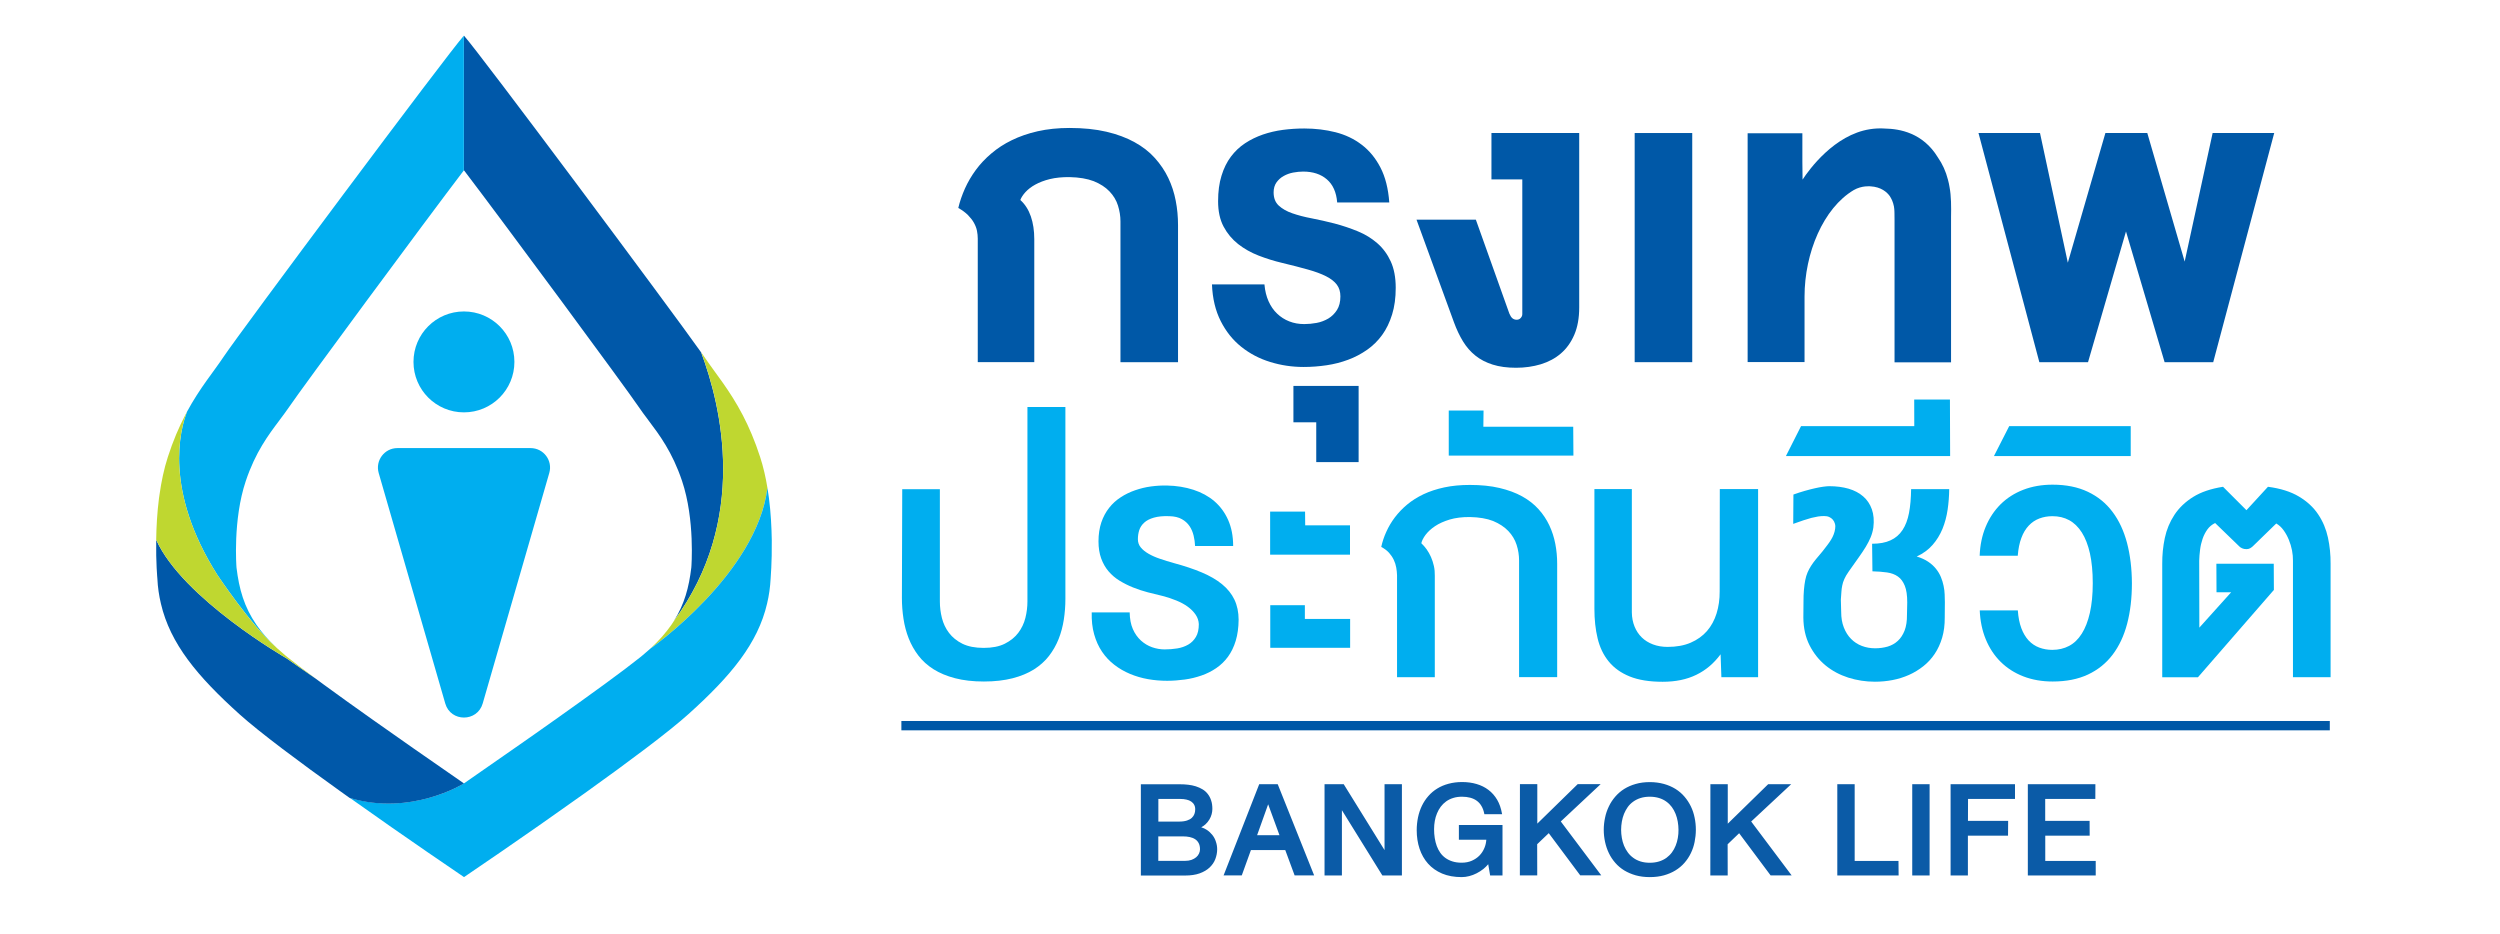 <svg xmlns="http://www.w3.org/2000/svg" viewBox="0 0 380 142" width="380" height="142">
	<style>
		tspan { white-space:pre }
		.shp0 { fill: #00aeef } 
		.shp1 { fill: #0058a7 } 
		.shp2 { fill: #0b5ba7 } 
		.shp3 { fill: none } 
		.shp4 { fill: #0058a9 } 
		.shp5 { fill: #bfd730 } 
	</style>
	<g id="Layer">
		<g id="Layer">
			<g id="Layer">
				<g id="Layer">
					<path id="Layer" class="shp0" d="M149.52 98.48C150.81 98.48 151.89 98.27 152.74 97.84C153.59 97.41 154.27 96.86 154.78 96.19C155.29 95.51 155.65 94.76 155.86 93.92C156.07 93.08 156.17 92.25 156.17 91.43L156.17 61.86L161.94 61.86L161.94 91.03C161.94 92.1 161.86 93.15 161.7 94.18C161.54 95.21 161.28 96.2 160.91 97.13C160.54 98.06 160.05 98.92 159.44 99.71C158.83 100.5 158.06 101.18 157.15 101.76C156.23 102.33 155.15 102.78 153.9 103.1C152.65 103.42 151.19 103.59 149.55 103.59C147.89 103.59 146.43 103.42 145.17 103.09C143.9 102.76 142.81 102.3 141.89 101.72C140.97 101.14 140.2 100.44 139.59 99.64C138.98 98.84 138.49 97.97 138.12 97.03C137.75 96.09 137.49 95.1 137.33 94.05C137.17 93.01 137.09 91.95 137.09 90.88L137.14 74.36L142.86 74.36L142.86 91.44C142.86 92.26 142.96 93.09 143.17 93.93C143.38 94.77 143.74 95.53 144.25 96.2C144.76 96.87 145.44 97.43 146.29 97.85C147.15 98.27 148.22 98.48 149.52 98.48Z" />
					<path id="Layer" class="shp0" d="M172.19 95.61C172.5 96.32 172.91 96.89 173.42 97.36C173.93 97.82 174.49 98.16 175.12 98.38C175.75 98.6 176.38 98.71 177.02 98.71C177.68 98.71 178.32 98.66 178.94 98.56C179.56 98.46 180.12 98.26 180.61 97.98C181.1 97.7 181.49 97.3 181.78 96.81C182.08 96.31 182.22 95.66 182.22 94.87C182.2 94.35 182.03 93.86 181.73 93.42C181.43 92.98 181.03 92.58 180.54 92.22C180.05 91.86 179.47 91.55 178.81 91.28C178.15 91.01 177.46 90.78 176.73 90.59C175.99 90.42 175.24 90.23 174.46 90.03C173.69 89.83 172.94 89.58 172.22 89.29C171.5 89 170.82 88.66 170.18 88.27C169.54 87.88 168.98 87.4 168.5 86.84C168.02 86.28 167.65 85.62 167.38 84.88C167.11 84.14 166.97 83.27 166.97 82.28C166.97 81.21 167.12 80.26 167.4 79.41C167.69 78.56 168.09 77.82 168.59 77.19C169.09 76.55 169.68 76.02 170.36 75.58C171.03 75.14 171.76 74.79 172.54 74.52C173.32 74.25 174.12 74.05 174.95 73.94C175.78 73.83 176.6 73.78 177.4 73.8C178.84 73.83 180.18 74.05 181.41 74.45C182.64 74.85 183.7 75.43 184.59 76.19C185.48 76.96 186.18 77.91 186.68 79.04C187.18 80.17 187.44 81.49 187.44 82.99L181.65 82.99C181.63 82.47 181.56 81.94 181.43 81.41C181.3 80.88 181.1 80.4 180.81 79.97C180.52 79.54 180.13 79.18 179.64 78.91C179.15 78.63 178.52 78.48 177.76 78.46C176.81 78.42 176.02 78.5 175.39 78.68C174.77 78.86 174.27 79.11 173.91 79.45C173.55 79.78 173.3 80.16 173.16 80.6C173.02 81.04 172.96 81.49 172.96 81.97C172.96 82.43 173.1 82.85 173.39 83.2C173.68 83.56 174.08 83.88 174.58 84.17C175.08 84.46 175.67 84.72 176.33 84.94C176.99 85.17 177.69 85.38 178.43 85.59C180.03 86.02 181.44 86.49 182.67 87.01C183.9 87.53 184.92 88.12 185.75 88.8C186.58 89.48 187.21 90.26 187.63 91.14C188.05 92.02 188.27 93.04 188.27 94.2C188.26 95.4 188.11 96.47 187.83 97.4C187.55 98.33 187.15 99.14 186.65 99.83C186.14 100.52 185.55 101.09 184.86 101.56C184.17 102.03 183.43 102.4 182.62 102.68C181.81 102.96 180.97 103.17 180.08 103.29C179.19 103.41 178.3 103.48 177.41 103.48C176.42 103.48 175.45 103.4 174.49 103.23C173.53 103.06 172.62 102.79 171.76 102.43C170.9 102.07 170.1 101.61 169.38 101.05C168.65 100.49 168.03 99.83 167.51 99.06C166.99 98.29 166.59 97.41 166.31 96.41C166.03 95.42 165.91 94.31 165.94 93.08L171.71 93.08C171.73 94.06 171.88 94.9 172.19 95.61Z" />
					<path id="Layer" class="shp0" d="M193.06 84.32L193.06 77.76L198.37 77.76L198.39 79.85L205.2 79.85L205.2 84.31L193.06 84.31L193.06 84.32ZM193.08 98.48L193.08 91.99L198.34 91.99L198.34 94.08L205.22 94.08L205.22 98.47L193.08 98.47L193.08 98.48Z" />
					<path id="Layer" class="shp0" d="M223.44 78.59C222.26 78.58 221.23 78.71 220.35 78.97C219.47 79.24 218.73 79.57 218.12 79.98C217.51 80.39 217.04 80.83 216.69 81.29C216.34 81.76 216.13 82.18 216.04 82.57C216.32 82.83 216.59 83.14 216.85 83.5C217.1 83.86 217.33 84.25 217.51 84.67C217.7 85.1 217.84 85.55 217.95 86.03C218.06 86.51 218.1 87.01 218.09 87.52L218.09 102.93L212.35 102.93L212.35 87.45C212.34 87.06 212.3 86.67 212.23 86.28C212.16 85.88 212.04 85.49 211.86 85.11C211.68 84.73 211.44 84.37 211.14 84.03C210.83 83.69 210.44 83.39 209.95 83.13C210.12 82.36 210.37 81.59 210.72 80.83C211.06 80.07 211.49 79.34 212.02 78.64C212.55 77.94 213.17 77.29 213.89 76.69C214.61 76.09 215.44 75.57 216.38 75.12C217.32 74.68 218.38 74.33 219.55 74.08C220.72 73.83 222.01 73.71 223.43 73.71C225.11 73.71 226.61 73.86 227.92 74.17C229.23 74.48 230.38 74.9 231.37 75.45C232.36 76 233.19 76.65 233.86 77.4C234.54 78.15 235.08 78.97 235.5 79.86C235.92 80.75 236.22 81.69 236.41 82.68C236.6 83.67 236.69 84.67 236.69 85.69L236.69 102.92L230.9 102.92L230.9 85.21C230.9 84.4 230.78 83.61 230.53 82.83C230.28 82.05 229.86 81.34 229.27 80.72C228.68 80.1 227.91 79.59 226.95 79.19C226.01 78.82 224.84 78.62 223.44 78.59Z" />
					<path id="Layer" class="shp0" d="M220.21 69.25L220.21 62.4L225.5 62.4L225.47 64.86L239.13 64.86L239.16 69.25L220.21 69.25Z" />
					<path id="Layer" class="shp0" d="M261.65 102.94L261.53 99.45C260.52 100.82 259.29 101.87 257.84 102.57C256.39 103.28 254.69 103.63 252.72 103.63C250.71 103.63 249.04 103.36 247.71 102.82C246.38 102.28 245.32 101.52 244.53 100.55C243.73 99.57 243.17 98.41 242.84 97.04C242.51 95.68 242.35 94.18 242.35 92.54L242.35 74.34L248.04 74.34L248.04 93.09C248.05 93.87 248.19 94.59 248.45 95.23C248.71 95.88 249.08 96.43 249.55 96.89C250.02 97.35 250.59 97.7 251.25 97.95C251.91 98.2 252.66 98.33 253.47 98.33C254.81 98.33 255.98 98.12 256.98 97.69C257.98 97.26 258.8 96.67 259.46 95.92C260.11 95.17 260.6 94.27 260.92 93.24C261.24 92.21 261.4 91.09 261.39 89.89L261.41 74.34L267.23 74.34L267.23 102.93L261.65 102.93L261.65 102.94Z" />
					<path id="Layer" class="shp0" d="M289.9 91.57C289.9 90.5 289.78 89.66 289.53 89.04C289.28 88.42 288.94 87.95 288.48 87.63C288.03 87.31 287.47 87.1 286.82 87.01C286.17 86.92 285.43 86.86 284.61 86.84L284.56 82.65C285.67 82.65 286.61 82.48 287.36 82.13C288.11 81.79 288.72 81.27 289.18 80.57C289.64 79.88 289.97 79.01 290.17 77.97C290.37 76.93 290.47 75.72 290.49 74.35L296.28 74.35C296.27 75.39 296.19 76.43 296.04 77.46C295.89 78.49 295.63 79.47 295.26 80.38C294.88 81.29 294.38 82.12 293.74 82.84C293.1 83.57 292.3 84.15 291.34 84.59C292.02 84.79 292.6 85.06 293.08 85.38C293.56 85.7 293.95 86.06 294.27 86.46C294.59 86.86 294.84 87.28 295.02 87.72C295.2 88.16 295.34 88.61 295.43 89.06C295.52 89.51 295.58 89.95 295.59 90.37C295.61 90.79 295.62 91.19 295.62 91.55L295.6 93.87C295.61 94.98 295.48 96 295.21 96.92C294.94 97.84 294.56 98.66 294.08 99.38C293.6 100.1 293.02 100.73 292.35 101.26C291.68 101.79 290.95 102.24 290.16 102.59C289.37 102.94 288.54 103.2 287.66 103.37C286.78 103.54 285.89 103.62 284.98 103.62C283.58 103.62 282.24 103.41 280.94 103C279.64 102.58 278.49 101.97 277.48 101.14C276.48 100.32 275.67 99.3 275.05 98.08C274.44 96.87 274.12 95.46 274.11 93.86L274.13 91.54C274.13 90.81 274.15 90.18 274.2 89.63C274.25 89.09 274.31 88.6 274.4 88.17C274.48 87.75 274.6 87.36 274.75 87.01C274.9 86.66 275.08 86.32 275.29 86C275.5 85.67 275.75 85.33 276.03 84.99C276.31 84.64 276.64 84.25 277.02 83.81C277.29 83.46 277.54 83.14 277.76 82.85C277.98 82.56 278.17 82.29 278.33 82.02C278.49 81.76 278.62 81.5 278.72 81.23C278.82 80.96 278.9 80.68 278.94 80.39C278.99 80.11 278.98 79.84 278.91 79.61C278.85 79.37 278.74 79.17 278.59 78.99C278.44 78.81 278.25 78.68 278.03 78.58C277.81 78.48 277.56 78.44 277.27 78.44C276.95 78.44 276.64 78.46 276.33 78.51C276.02 78.56 275.69 78.63 275.33 78.72C274.96 78.82 274.56 78.94 274.11 79.09C273.66 79.24 273.15 79.42 272.57 79.63L272.6 75.17C273.18 74.96 273.75 74.78 274.3 74.62C274.86 74.46 275.37 74.33 275.85 74.22C276.33 74.11 276.76 74.03 277.13 73.98C277.51 73.93 277.82 73.9 278.04 73.9C279.12 73.9 280.1 74.03 280.98 74.28C281.86 74.54 282.6 74.93 283.2 75.45C283.8 75.97 284.24 76.62 284.52 77.41C284.8 78.19 284.88 79.12 284.75 80.19C284.67 80.71 284.53 81.21 284.34 81.67C284.15 82.13 283.9 82.62 283.59 83.13C283.28 83.64 282.91 84.19 282.48 84.79C282.05 85.39 281.55 86.09 281 86.88C280.71 87.3 280.48 87.68 280.34 88.01C280.19 88.35 280.08 88.67 280.02 89C279.95 89.32 279.91 89.66 279.89 90C279.87 90.34 279.85 90.72 279.81 91.14L279.86 93.01C279.86 93.9 279.99 94.68 280.26 95.37C280.53 96.06 280.89 96.64 281.36 97.11C281.82 97.58 282.37 97.94 283 98.18C283.63 98.42 284.3 98.54 285.02 98.54C285.7 98.54 286.34 98.45 286.93 98.28C287.52 98.1 288.03 97.82 288.47 97.41C288.91 97.01 289.25 96.48 289.5 95.84C289.75 95.19 289.87 94.4 289.86 93.45L289.9 91.57Z" />
					<path id="Layer" class="shp0" d="M273.76 64.77L290.97 64.77L290.96 60.73L296.39 60.73L296.42 69.32L271.46 69.32L273.76 64.77Z" />
					<path id="Layer" class="shp0" d="M318.1 88.64C318.1 86.9 317.95 85.39 317.67 84.11C317.38 82.83 316.97 81.77 316.44 80.94C315.91 80.11 315.27 79.48 314.52 79.07C313.77 78.66 312.92 78.46 311.97 78.46C311.25 78.46 310.59 78.58 309.98 78.81C309.37 79.04 308.83 79.4 308.37 79.89C307.91 80.38 307.53 81 307.25 81.76C306.96 82.52 306.78 83.42 306.7 84.47L300.91 84.47C300.97 82.87 301.27 81.4 301.82 80.08C302.37 78.75 303.13 77.61 304.08 76.66C305.04 75.71 306.19 74.97 307.53 74.45C308.87 73.93 310.36 73.67 311.99 73.67C314.05 73.67 315.83 74.03 317.35 74.75C318.87 75.47 320.12 76.49 321.1 77.8C322.09 79.11 322.82 80.69 323.31 82.53C323.79 84.37 324.04 86.41 324.05 88.66C324.05 90.91 323.81 92.95 323.33 94.79C322.85 96.63 322.11 98.2 321.12 99.51C320.13 100.82 318.88 101.82 317.37 102.53C315.85 103.24 314.07 103.59 312.01 103.59C310.38 103.59 308.89 103.33 307.55 102.81C306.21 102.29 305.06 101.55 304.1 100.6C303.14 99.65 302.39 98.51 301.84 97.18C301.29 95.85 300.99 94.39 300.92 92.78L306.71 92.78C306.78 93.83 306.96 94.72 307.24 95.48C307.52 96.23 307.9 96.86 308.35 97.35C308.81 97.84 309.35 98.2 309.96 98.43C310.57 98.66 311.24 98.78 311.95 98.78C312.89 98.78 313.74 98.58 314.5 98.18C315.26 97.78 315.9 97.16 316.43 96.32C316.96 95.49 317.37 94.43 317.66 93.16C317.95 91.87 318.1 90.37 318.1 88.64Z" />
					<path id="Layer" class="shp0" d="M303.08 69.32L305.4 64.77L323.87 64.77L323.87 69.32L303.08 69.32Z" />
					<path id="Layer" class="shp0" d="M334.09 102.94L328.66 102.94L328.66 85.71C328.65 84.37 328.78 83.06 329.05 81.78C329.32 80.5 329.81 79.33 330.51 78.26C331.21 77.2 332.15 76.29 333.35 75.54C334.55 74.79 336.07 74.28 337.9 73.99L341.46 77.55L344.73 73.99C346.63 74.24 348.19 74.73 349.43 75.47C350.67 76.21 351.65 77.11 352.36 78.18C353.08 79.25 353.57 80.43 353.85 81.72C354.13 83.01 354.26 84.34 354.25 85.7L354.25 102.93L348.53 102.93L348.53 85.22C348.54 84.74 348.49 84.23 348.39 83.67C348.28 83.11 348.12 82.57 347.9 82.04C347.68 81.51 347.42 81.03 347.1 80.59C346.78 80.15 346.41 79.81 345.99 79.57L342.4 83.06C342.29 83.16 342.16 83.25 342.01 83.34C341.86 83.42 341.68 83.47 341.46 83.47C341.21 83.47 340.99 83.43 340.8 83.34C340.61 83.25 340.47 83.16 340.38 83.06L336.7 79.5C336.22 79.73 335.83 80.05 335.52 80.48C335.22 80.9 334.97 81.38 334.79 81.91C334.61 82.44 334.48 82.99 334.41 83.57C334.34 84.15 334.29 84.7 334.28 85.22L334.3 95.4L339.14 90.02L336.91 90.02L336.89 85.69L345.61 85.69L345.63 89.67L334.09 102.94Z" />
				</g>
				<path id="Layer" class="shp1" d="M137.01 109.59L354.13 109.59L354.13 111.01L137.01 111.01L137.01 109.59Z" />
				<g id="Layer">
					<g id="Layer">
						<path id="Layer" fill-rule="evenodd" class="shp2" d="M210.45 129.2L210.45 119.2L213.09 119.2L213.09 133.07L210.12 133.07L203.97 123.15L203.97 133.07L201.33 133.07L201.33 119.2L204.25 119.2L204.27 119.24L210.44 129.2L210.45 129.2ZM194.23 119.24L199.75 133.06L196.78 133.06L196.76 133L195.36 129.21L190.14 129.21L188.75 133.06L185.98 133.06L186.03 132.95L191.4 119.2L194.21 119.2L194.23 119.24ZM194.48 126.95L192.76 122.25L191.08 126.95L194.48 126.95ZM184.82 127.95C184.95 128.32 185.01 128.71 185.01 129.1C185.01 129.6 184.91 130.1 184.73 130.58C184.55 131.06 184.25 131.49 183.86 131.86C183.47 132.23 182.96 132.53 182.35 132.75C181.74 132.97 181 133.08 180.15 133.08L173.41 133.08L173.41 119.21L179.38 119.21C179.79 119.21 180.2 119.23 180.61 119.28C181.01 119.32 181.39 119.41 181.76 119.52C182.13 119.64 182.47 119.79 182.77 119.97C183.08 120.15 183.35 120.39 183.57 120.67C183.79 120.95 183.97 121.28 184.09 121.66C184.22 122.03 184.28 122.47 184.28 122.97C184.28 123.22 184.24 123.48 184.17 123.76C184.1 124.04 183.98 124.3 183.83 124.56C183.67 124.83 183.47 125.07 183.24 125.29C183.05 125.46 182.83 125.62 182.59 125.75C182.9 125.84 183.19 125.98 183.45 126.15C183.77 126.36 184.05 126.63 184.29 126.93C184.52 127.23 184.71 127.57 184.82 127.95ZM176.07 124.88L179.26 124.88C179.72 124.88 180.11 124.82 180.42 124.72C180.73 124.62 180.98 124.48 181.16 124.31C181.34 124.14 181.47 123.95 181.55 123.73C181.63 123.52 181.67 123.29 181.67 123.05C181.68 122.78 181.63 122.54 181.52 122.34C181.42 122.14 181.26 121.97 181.07 121.84C180.87 121.7 180.63 121.6 180.35 121.54C180.06 121.47 179.75 121.44 179.4 121.44L176.07 121.44L176.07 124.88ZM182.4 129.09C182.4 128.72 182.33 128.41 182.2 128.16C182.07 127.91 181.89 127.71 181.66 127.56C181.42 127.4 181.14 127.3 180.83 127.23C180.51 127.16 180.16 127.13 179.78 127.13L176.06 127.13L176.06 130.85L180.14 130.85C180.51 130.85 180.83 130.8 181.11 130.7C181.4 130.59 181.63 130.46 181.82 130.3C182.01 130.14 182.15 129.95 182.25 129.74C182.35 129.53 182.4 129.31 182.4 129.09ZM221.75 127.64L221.75 125.4L228.38 125.4L228.38 133.07L226.5 133.07L226.21 131.36C225.99 131.62 225.75 131.86 225.48 132.08C225.16 132.33 224.81 132.56 224.45 132.74C224.08 132.93 223.71 133.07 223.32 133.17C222.94 133.27 222.55 133.32 222.18 133.32C221.05 133.32 220.05 133.14 219.2 132.78C218.35 132.42 217.63 131.91 217.06 131.27C216.49 130.63 216.06 129.87 215.77 129C215.48 128.13 215.34 127.19 215.34 126.19C215.34 125.52 215.41 124.86 215.54 124.23C215.67 123.61 215.87 123.02 216.13 122.48C216.39 121.94 216.72 121.44 217.11 121C217.5 120.55 217.95 120.17 218.46 119.86C218.97 119.54 219.55 119.3 220.18 119.13C220.81 118.96 221.5 118.87 222.25 118.87C223.03 118.87 223.77 118.97 224.44 119.17C225.12 119.37 225.73 119.67 226.25 120.07C226.77 120.46 227.22 120.97 227.57 121.57C227.92 122.16 228.16 122.87 228.3 123.66L228.32 123.76L225.62 123.76L225.61 123.69C225.52 123.23 225.38 122.84 225.18 122.51C224.99 122.18 224.74 121.91 224.46 121.71C224.18 121.5 223.84 121.35 223.47 121.25C223.1 121.15 222.68 121.1 222.23 121.1C221.74 121.1 221.29 121.16 220.89 121.29C220.49 121.41 220.13 121.59 219.82 121.81C219.5 122.04 219.23 122.31 219 122.61C218.77 122.91 218.58 123.26 218.43 123.62C218.28 123.98 218.16 124.37 218.09 124.78C218.02 125.18 217.98 125.6 217.98 126.03C217.98 126.49 218.01 126.94 218.08 127.38C218.15 127.81 218.25 128.22 218.39 128.6C218.53 128.98 218.71 129.31 218.93 129.63C219.14 129.93 219.41 130.2 219.72 130.42C220.03 130.64 220.39 130.82 220.79 130.94C221.2 131.07 221.66 131.13 222.18 131.13C222.75 131.13 223.27 131.03 223.72 130.83C224.17 130.63 224.56 130.37 224.88 130.04C225.2 129.71 225.45 129.33 225.63 128.89C225.8 128.49 225.89 128.07 225.92 127.64L221.75 127.64ZM237.24 124.86L243.39 133.05L240.19 133.05L240.17 133.02L235.41 126.64L233.65 128.32L233.66 133.06L231.02 133.06L231.03 119.19L233.67 119.19L233.67 125.19L239.81 119.19L243.3 119.19L243.14 119.34L237.24 124.86ZM296.49 133.07L296.49 119.2L306.28 119.2L306.28 121.44L299.14 121.44L299.13 124.77L305.24 124.77L305.22 127.02L299.12 127.02L299.12 133.07L296.49 133.07ZM310.88 130.86L318.55 130.86L318.55 133.07L308.23 133.07L308.23 119.2L318.5 119.2L318.49 121.44L310.87 121.44L310.87 124.77L317.62 124.77L317.63 127.02L310.88 127.02L310.88 130.86ZM290.66 119.2L293.3 119.2L293.3 133.07L290.66 133.07L290.66 119.2ZM257.58 124.28C257.71 124.88 257.77 125.5 257.77 126.13C257.77 126.76 257.7 127.38 257.58 127.98C257.46 128.58 257.27 129.15 257.01 129.68C256.76 130.21 256.43 130.7 256.04 131.15C255.65 131.6 255.19 131.98 254.67 132.3C254.15 132.62 253.56 132.87 252.92 133.05C252.27 133.23 251.55 133.32 250.77 133.32C249.99 133.32 249.28 133.23 248.63 133.05C248 132.87 247.41 132.62 246.88 132.3C246.36 131.98 245.91 131.6 245.52 131.15C245.13 130.7 244.8 130.21 244.55 129.68C244.29 129.15 244.1 128.57 243.97 127.98C243.84 127.38 243.77 126.76 243.77 126.13C243.77 125.51 243.84 124.88 243.97 124.28C244.09 123.68 244.29 123.11 244.55 122.57C244.8 122.04 245.13 121.54 245.52 121.09C245.91 120.64 246.37 120.24 246.88 119.92C247.4 119.6 247.98 119.34 248.63 119.16C249.28 118.97 250 118.88 250.77 118.88C251.54 118.88 252.27 118.98 252.92 119.16C253.57 119.34 254.16 119.6 254.68 119.92C255.2 120.25 255.66 120.64 256.04 121.09C256.43 121.54 256.75 122.04 257.01 122.57C257.27 123.1 257.46 123.68 257.58 124.28ZM255.13 126.13C255.13 125.73 255.09 125.31 255.02 124.89C254.95 124.48 254.84 124.08 254.69 123.71C254.54 123.33 254.35 122.99 254.12 122.67C253.89 122.36 253.61 122.08 253.29 121.85C252.98 121.62 252.6 121.43 252.18 121.3C251.76 121.17 251.28 121.1 250.76 121.1C250.24 121.1 249.77 121.17 249.36 121.3C248.94 121.43 248.57 121.62 248.25 121.85C247.93 122.08 247.65 122.35 247.42 122.67C247.2 122.99 247 123.34 246.85 123.71C246.7 124.09 246.59 124.48 246.52 124.89C246.45 125.3 246.41 125.72 246.41 126.13C246.41 126.55 246.45 126.96 246.52 127.37C246.59 127.77 246.7 128.17 246.85 128.54C247.01 128.92 247.2 129.26 247.43 129.57C247.66 129.89 247.94 130.16 248.26 130.39C248.58 130.63 248.95 130.81 249.36 130.94C249.77 131.07 250.24 131.14 250.76 131.14C251.29 131.14 251.76 131.07 252.18 130.94C252.6 130.81 252.98 130.62 253.3 130.39C253.62 130.15 253.9 129.88 254.13 129.57C254.36 129.26 254.55 128.91 254.7 128.54C254.85 128.17 254.96 127.78 255.03 127.37C255.1 126.96 255.14 126.55 255.13 126.13ZM266.18 124.87L272.33 133.06L269.13 133.06L269.11 133.03L264.35 126.65L262.6 128.33L262.61 133.07L259.97 133.07L259.98 119.2L262.62 119.2L262.62 125.2L268.76 119.2L272.26 119.2L266.18 124.87ZM281.91 130.86L288.57 130.86L288.59 133.07L279.27 133.07L279.27 119.2L281.91 119.2L281.91 130.86Z" />
					</g>
				</g>
				<g id="Layer">
					<path id="Layer" class="shp1" d="M162.56 26.92C161.44 26.91 160.45 27.01 159.58 27.22C158.72 27.43 157.98 27.72 157.36 28.06C156.74 28.4 156.25 28.79 155.87 29.2C155.49 29.62 155.23 30.02 155.09 30.4C155.81 31.05 156.34 31.88 156.69 32.9C157.04 33.92 157.21 35.07 157.21 36.35L157.21 55.04L148.62 55.04L148.62 36.27C148.62 35.88 148.58 35.49 148.5 35.08C148.42 34.67 148.26 34.27 148.04 33.87C147.82 33.47 147.51 33.08 147.13 32.69C146.74 32.3 146.25 31.94 145.66 31.61C145.89 30.63 146.23 29.65 146.67 28.66C147.11 27.68 147.66 26.74 148.32 25.84C148.98 24.94 149.77 24.1 150.68 23.33C151.58 22.56 152.62 21.88 153.79 21.31C154.96 20.74 156.27 20.28 157.73 19.95C159.19 19.62 160.8 19.45 162.57 19.45C164.67 19.45 166.54 19.64 168.16 20.02C169.79 20.4 171.21 20.93 172.43 21.6C173.65 22.27 174.69 23.07 175.53 24.01C176.37 24.94 177.06 25.96 177.58 27.05C178.1 28.14 178.48 29.3 178.71 30.51C178.95 31.73 179.06 32.96 179.06 34.22L179.06 55.05L170.31 55.05L170.31 33.64C170.31 32.84 170.18 32.04 169.93 31.24C169.68 30.44 169.25 29.73 168.64 29.09C168.04 28.46 167.24 27.94 166.25 27.54C165.26 27.16 164.03 26.95 162.56 26.92Z" />
					<path id="Layer" class="shp1" d="M192.2 43.27C192.28 44.21 192.49 45.05 192.82 45.79C193.15 46.53 193.58 47.16 194.12 47.67C194.65 48.18 195.27 48.58 195.97 48.85C196.67 49.13 197.43 49.26 198.26 49.26C198.87 49.26 199.49 49.2 200.14 49.08C200.78 48.96 201.37 48.73 201.9 48.42C202.43 48.1 202.87 47.67 203.22 47.12C203.57 46.57 203.74 45.88 203.74 45.05C203.74 44.34 203.56 43.75 203.2 43.27C202.84 42.79 202.29 42.36 201.56 41.99C200.83 41.62 199.91 41.28 198.8 40.97C197.69 40.66 196.39 40.32 194.88 39.96C193.66 39.67 192.47 39.3 191.31 38.85C190.15 38.4 189.11 37.81 188.2 37.1C187.29 36.38 186.55 35.5 185.99 34.45C185.43 33.4 185.15 32.11 185.15 30.59C185.15 29.12 185.32 27.83 185.67 26.71C186.01 25.59 186.49 24.62 187.1 23.81C187.71 23 188.43 22.31 189.26 21.77C190.09 21.22 190.99 20.79 191.96 20.45C192.93 20.12 193.94 19.88 195.01 19.74C196.08 19.6 197.15 19.53 198.25 19.53C199.92 19.53 201.51 19.72 203 20.1C204.49 20.48 205.82 21.11 206.98 22C208.14 22.88 209.09 24.04 209.83 25.47C210.57 26.9 211.02 28.67 211.17 30.77L203.25 30.77C203.13 29.22 202.6 28.05 201.68 27.26C200.76 26.47 199.56 26.08 198.08 26.08C197.6 26.08 197.09 26.13 196.56 26.23C196.03 26.33 195.55 26.51 195.12 26.75C194.68 26.99 194.32 27.32 194.03 27.72C193.74 28.13 193.59 28.64 193.59 29.24C193.59 30.1 193.85 30.77 194.37 31.25C194.89 31.73 195.58 32.13 196.43 32.42C197.29 32.72 198.27 32.98 199.39 33.19C200.5 33.41 201.65 33.66 202.84 33.97C204.09 34.3 205.27 34.7 206.39 35.16C207.51 35.62 208.5 36.23 209.35 36.97C210.21 37.72 210.89 38.64 211.39 39.73C211.89 40.82 212.15 42.16 212.15 43.75C212.15 45.26 211.97 46.61 211.6 47.8C211.23 48.99 210.73 50.03 210.09 50.91C209.45 51.8 208.68 52.55 207.8 53.17C206.91 53.79 205.95 54.3 204.92 54.68C203.88 55.07 202.79 55.35 201.64 55.52C200.49 55.69 199.33 55.78 198.16 55.78C196.4 55.78 194.71 55.53 193.07 55.02C191.43 54.52 189.97 53.75 188.68 52.72C187.39 51.69 186.35 50.39 185.55 48.81C184.75 47.23 184.3 45.37 184.22 43.23L192.2 43.23L192.2 43.27Z" />
					<path id="Layer" class="shp1" d="M200.07 70.24L200.07 64.19L196.6 64.19L196.6 58.66L206.51 58.66L206.51 70.24L200.07 70.24Z" />
					<path id="Layer" class="shp1" d="M229.42 47.66C229.56 47.99 229.71 48.23 229.89 48.38C230.06 48.52 230.28 48.6 230.54 48.6C230.79 48.6 230.99 48.51 231.15 48.33C231.31 48.15 231.39 47.96 231.39 47.75L231.39 27.27L226.7 27.27L226.7 20.22L240.04 20.22L240.04 46.73C240.04 48.35 239.79 49.73 239.29 50.89C238.79 52.05 238.11 52.99 237.25 53.73C236.39 54.47 235.37 55.01 234.2 55.37C233.03 55.72 231.78 55.9 230.44 55.9C229.08 55.9 227.9 55.74 226.89 55.42C225.88 55.1 225 54.65 224.26 54.05C223.52 53.46 222.89 52.73 222.37 51.88C221.85 51.03 221.4 50.07 221.01 49.01L215.31 33.39L224.33 33.39L229.42 47.66Z" />
					<path id="Layer" class="shp1" d="M248.47 20.22L257.22 20.22L257.22 55.05L248.47 55.05L248.47 20.22Z" />
					<path id="Layer" class="shp1" d="M326.39 20.22L332.07 39.76L336.32 20.22L345.68 20.22L336.41 55.05L329.02 55.05L323.15 35.18L317.38 55.05L309.98 55.05L300.73 20.22L310.08 20.22L314.31 39.93L320.02 20.22L326.39 20.22Z" />
					<path id="Layer" class="shp1" d="M296.33 28.44L296.23 27.9C296.19 27.71 296.14 27.51 296.09 27.32C295.77 26.05 295.25 24.92 294.56 23.93C292.28 20.18 288.75 19.58 286.5 19.54C286.09 19.5 285.68 19.51 285.28 19.53C285.11 19.54 284.94 19.56 284.76 19.57C284.58 19.59 284.41 19.61 284.23 19.64C278.81 20.49 274.99 25.77 273.99 27.3L273.96 24.59L273.96 24.59L273.96 20.26L265.64 20.26L265.64 55.03L274.29 55.03L274.29 45.09C274.29 38.43 277.15 31.64 281.77 28.89C283 28.18 284.29 28.32 284.29 28.32C285.94 28.41 286.82 29.21 287.25 29.81C287.38 30.02 287.5 30.23 287.6 30.46C287.72 30.75 287.82 31.06 287.88 31.39L287.89 31.47C287.96 31.82 287.96 32.47 287.96 32.47L287.97 33.45L287.97 55.07L296.56 55.07L296.56 33.02C296.59 31.49 296.59 29.77 296.33 28.44Z" />
				</g>
			</g>
			<g id="Layer">
				<g id="Layer">
					<g id="Layer">
						<path id="Layer" class="shp3" d="M184.07 -29.8L192.82 -29.8L192.82 5.03L184.07 5.03L184.07 -29.8Z" />
						<path id="Layer" class="shp3" d="M-10.98 68.93L23.85 68.93L23.85 77.68L-10.98 77.68L-10.98 68.93Z" />
						<path id="Layer" class="shp3" d="M354.2 68.93L389.03 68.93L389.03 77.68L354.2 77.68L354.2 68.93Z" />
						<path id="Layer" class="shp3" d="M184.07 133.19L192.82 133.19L192.82 168.02L184.07 168.02L184.07 133.19Z" />
					</g>
					<path id="Layer" class="shp3" d="M-10.95 -29.98L389.01 -29.98L389.01 168.06L-10.95 168.06L-10.95 -29.98Z" />
					<g id="Layer">
					</g>
				</g>
			</g>
			<g id="Layer">
				<g id="Layer">
					<path id="Layer" class="shp0" d="M57.56 71.89L67.68 106.93C68.5 109.78 72.54 109.78 73.37 106.93L83.49 71.89C84.04 70 82.62 68.11 80.65 68.11L60.4 68.11C58.44 68.11 57.02 70 57.56 71.89Z" />
				</g>
				<path id="Layer" class="shp0" d="M70.52 62.68C66.28 62.68 62.85 59.25 62.85 55.01C62.85 50.77 66.28 47.34 70.52 47.34C74.76 47.34 78.19 50.77 78.19 55.01C78.19 59.25 74.76 62.68 70.52 62.68Z" />
				<g id="Layer">
					<path id="Layer" class="shp4" d="M70.52 25.88C76.6 33.86 95.22 59.08 97.04 61.79C97.48 62.45 97.97 63.09 98.48 63.77L98.52 63.83C100.24 66.11 102.19 68.7 103.67 73.1C105.66 79.01 105.09 86.2 105.08 86.27C104.72 89.27 104.04 91.84 102.44 94.37C113.8 79 109.64 61.75 106.57 53.56C102.05 47.16 72.77 7.88 70.52 5.42L70.52 25.88C70.52 25.89 70.52 25.89 70.52 25.88Z" />
					<path id="Layer" class="shp5" d="M102.45 94.37C102.32 94.57 102.2 94.77 102.06 94.96C101.23 96.15 100.21 97.34 98.87 98.57C98.85 98.59 98.83 98.6 98.82 98.62L98.88 98.57C98.88 98.57 115.04 87.24 116.65 74.16C116.39 72.56 116.03 70.97 115.54 69.47C114.74 66.99 113.84 64.91 112.91 63.12C110.86 59.19 108.66 56.65 107.03 54.2C106.93 54.05 106.78 53.83 106.58 53.55C109.65 61.75 113.8 78.99 102.45 94.37Z" />
					<path id="Layer" class="shp0" d="M33.02 87.36C33.02 87.36 38.12 95.02 41.95 98.37C40.72 97.22 39.76 96.09 38.98 94.97C37.1 92.25 36.34 89.52 35.95 86.28C35.94 86.21 35.37 79.02 37.36 73.11C38.84 68.71 40.79 66.12 42.51 63.84L42.55 63.78C43.06 63.1 43.54 62.46 43.99 61.8C45.81 59.1 64.43 33.87 70.51 25.89L70.51 25.89L70.51 5.42C68.19 7.96 36.39 50.62 34.01 54.2C32.46 56.53 30.39 58.95 28.43 62.57C27.37 65.32 24.89 74.51 33.02 87.36Z" />
					<path id="Layer" class="shp0" d="M117.31 82.12C117.28 80.2 117.17 77.98 116.88 75.7C116.86 75.52 116.83 75.34 116.8 75.16C116.75 74.83 116.7 74.49 116.65 74.16C115.04 87.24 98.88 98.57 98.88 98.57L98.82 98.62C98.48 98.93 98.11 99.25 97.73 99.56C97.58 99.68 97.44 99.81 97.28 99.93C96.01 100.95 94.13 102.36 91.93 103.97C89.69 105.61 87.11 107.45 84.52 109.29C82.39 110.8 80.25 112.31 78.26 113.69L78.26 113.69C75.07 115.92 72.15 117.94 70.53 119.07L70.53 119.07L70.53 119.07L70.53 119.07L70.53 119.07C70.53 119.07 70.53 119.07 70.52 119.07L70.48 119.1C70.48 119.1 62.45 124.11 53.14 121.25C61.82 127.43 70.39 133.22 70.53 133.32C70.68 133.22 79.66 127.15 88.55 120.8L88.55 120.8C88.81 120.62 89.06 120.43 89.32 120.25C95.49 115.83 101.56 111.32 104.65 108.54C111.09 102.75 115.19 97.81 116.6 91.73C116.89 90.51 117.07 89.24 117.14 87.91C117.13 87.92 117.35 85.5 117.31 82.12Z" />
					<path id="Layer" class="shp4" d="M70.48 119.11L70.52 119.08C68.89 117.96 65.98 115.93 62.79 113.71L62.79 113.71C60.81 112.32 58.66 110.81 56.53 109.31C53.93 107.47 51.36 105.63 49.12 103.99C48.75 103.72 48.4 103.46 48.05 103.2L43.56 100.07C43.56 100.07 27.77 91 23.74 82.06C23.74 82.08 23.74 82.11 23.74 82.14C23.69 85.52 23.92 87.94 23.92 87.94C23.98 89.27 24.17 90.54 24.46 91.76C25.88 97.84 29.98 102.78 36.41 108.57C39.5 111.35 45.56 115.86 51.74 120.28C52 120.46 52.25 120.65 52.51 120.83L52.51 120.83C52.72 120.98 52.93 121.13 53.14 121.28C62.44 124.12 70.48 119.11 70.48 119.11Z" />
					<path id="Layer" class="shp5" d="M43.55 100.06L48.04 103.19C46.3 101.91 44.82 100.79 43.76 99.94C43.6 99.81 43.46 99.69 43.31 99.57C42.91 99.24 42.53 98.91 42.17 98.58C42.09 98.51 42.02 98.44 41.95 98.37C38.11 95.02 33.02 87.36 33.02 87.36C24.89 74.51 27.36 65.32 28.43 62.57C28.33 62.75 28.23 62.93 28.14 63.12C27.21 64.91 26.31 66.98 25.51 69.47C24.92 71.29 24.52 73.24 24.25 75.16C24.22 75.34 24.19 75.52 24.17 75.7C23.88 77.95 23.77 80.14 23.74 82.04C27.76 90.99 43.55 100.06 43.55 100.06Z" />
				</g>
			</g>
		</g>
	</g>
</svg>